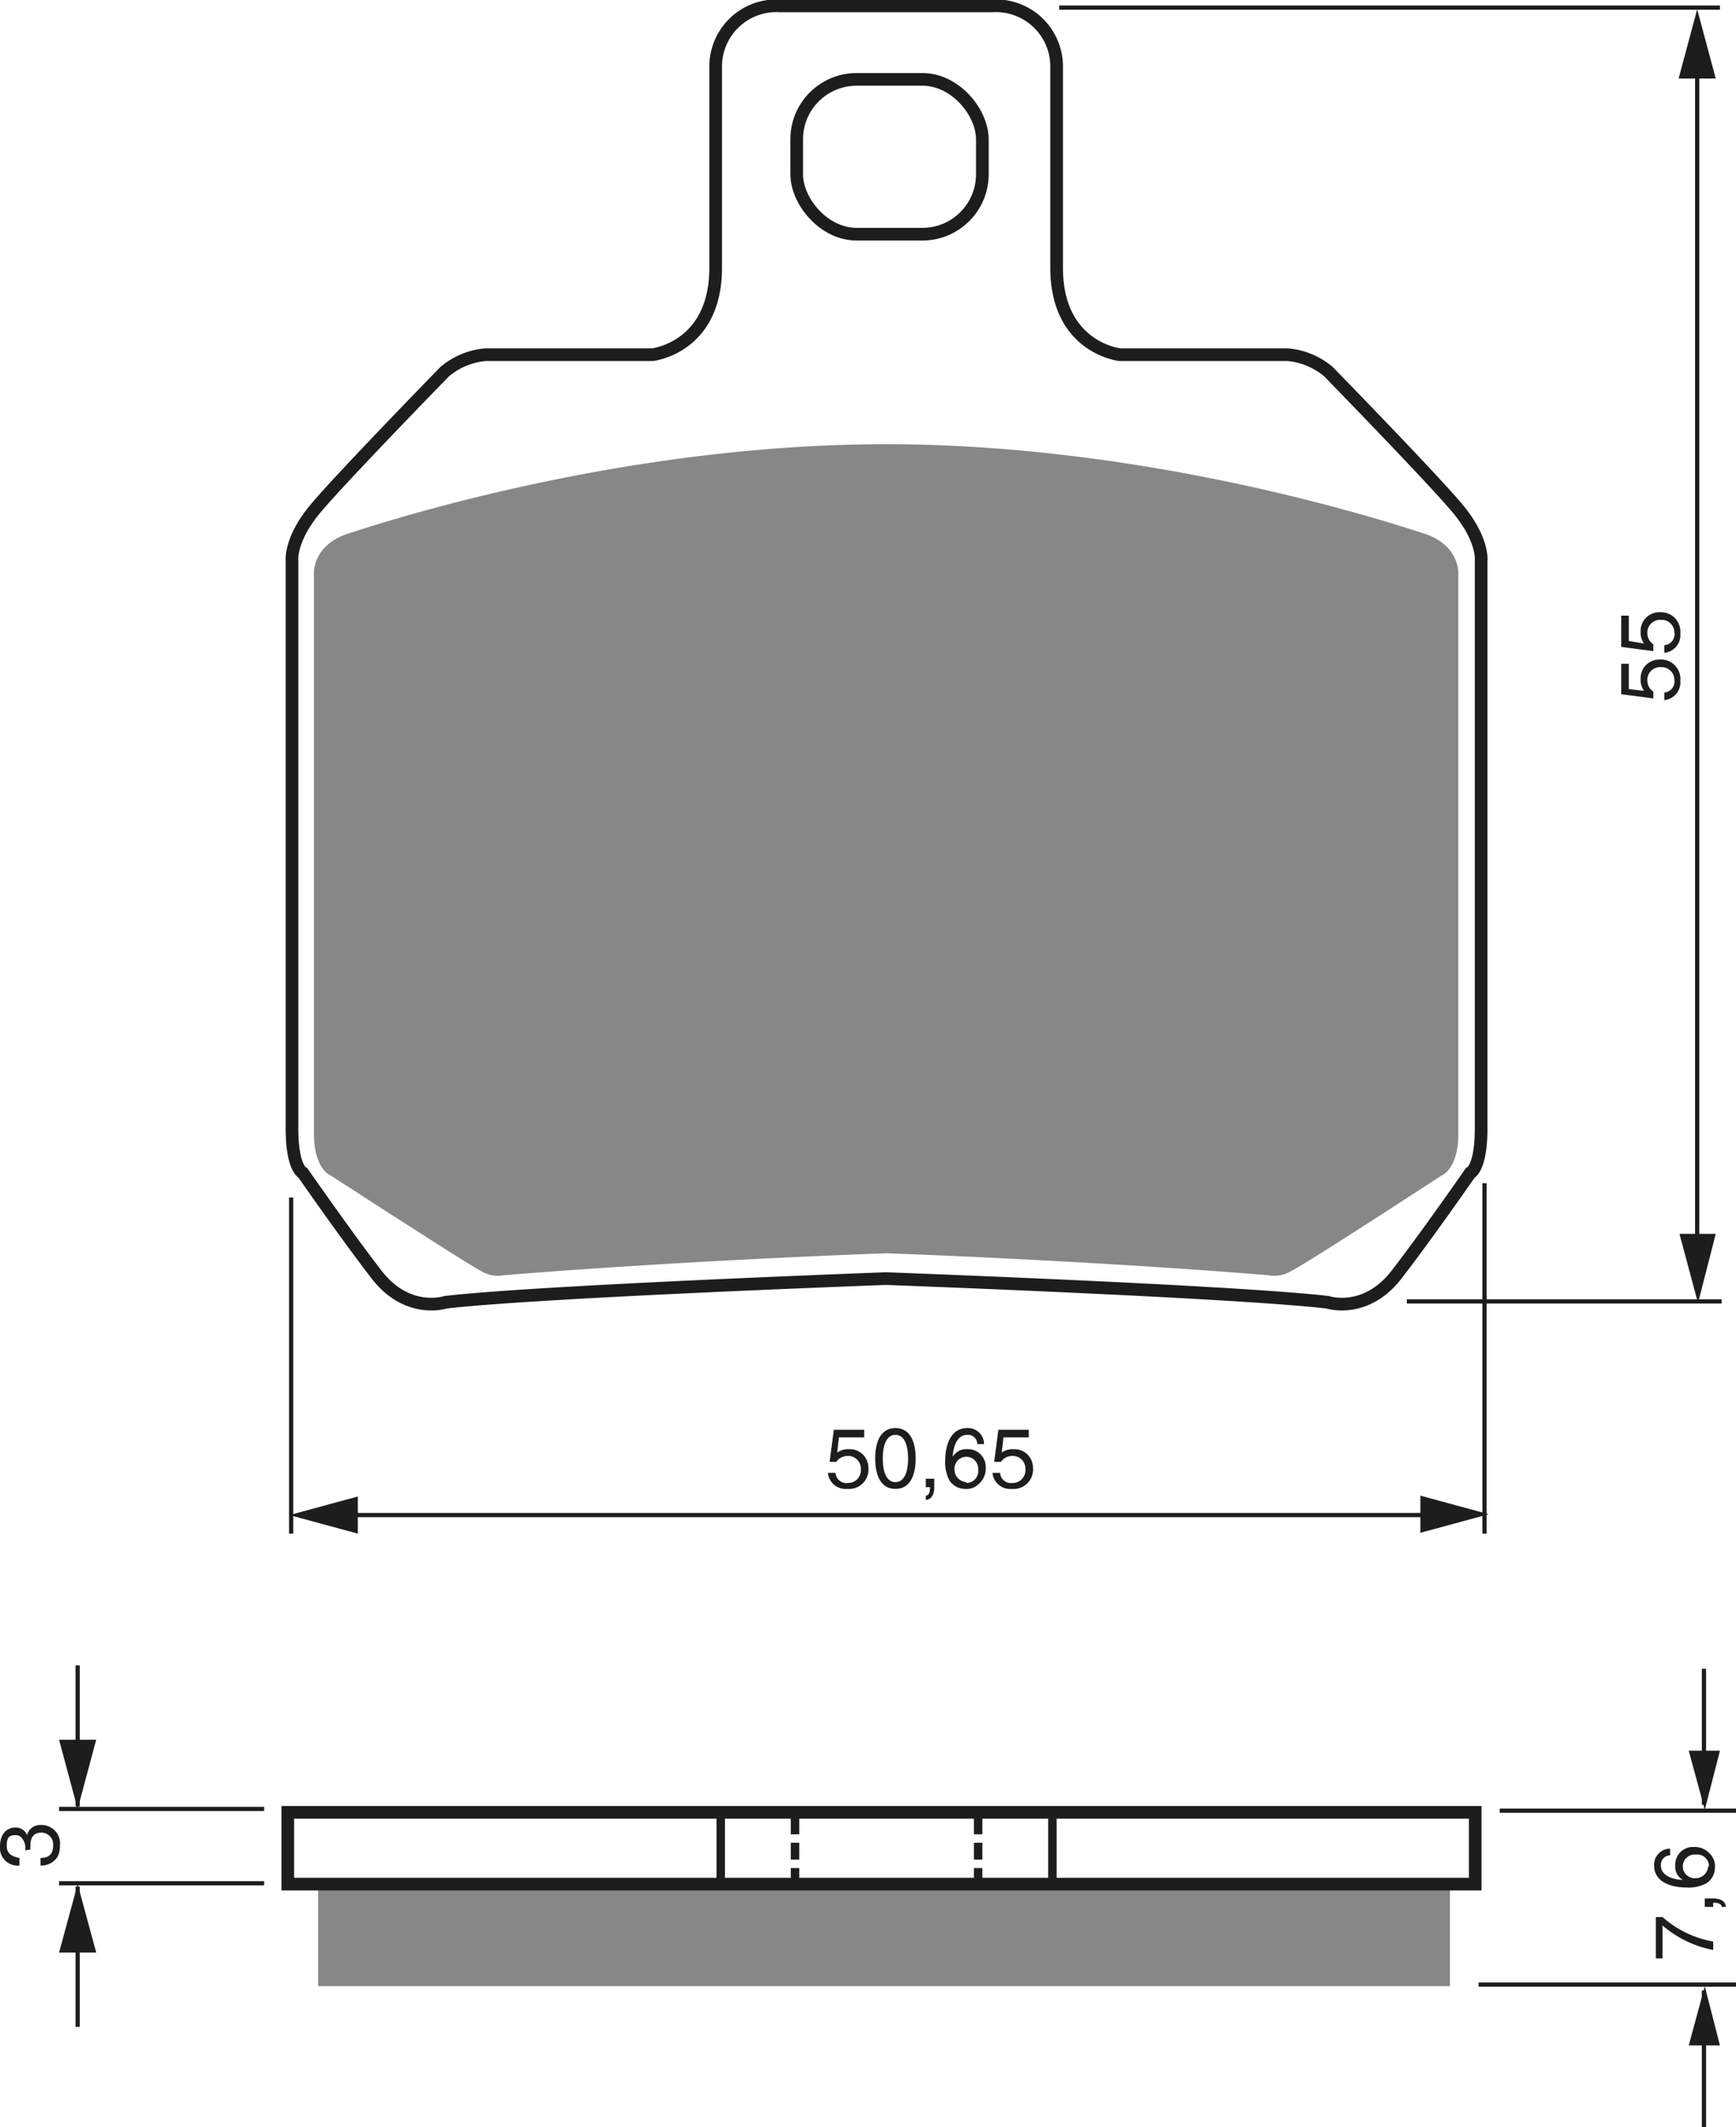 <?xml version="1.0" encoding="UTF-8"?><svg xmlns="http://www.w3.org/2000/svg" width="2057" height="2519" viewBox="0 0 205.7 251.9"><defs><style>.a{fill:#1d1d1b;}.b,.c,.d,.e{fill:none;stroke:#1d1d1b;}.b{stroke-width:0.5px;}.d{stroke-dasharray:2 1;}.e{stroke-width:1.5px;}.f{fill:#878787;}</style></defs><title>152</title><rect width="100%" height="100%" fill="white"/><path class="a" d="M191,366.2c0-.1,0-.3,0-.5s-.3-1.3-1.1-1.3-1.1.2-1.1,1.3,1,1.3,1.5,1.4v.9a2.1,2.1,0,0,1-2.3-2.3c0-1.4.8-2.2,1.8-2.2a1.4,1.4,0,0,1,1.4.9h0a1.6,1.6,0,0,1,1.6-1.2,2.2,2.2,0,0,1,2.3,2.5,2.8,2.8,0,0,1-.3,1.3,2.3,2.3,0,0,1-2,1v-.9c.7,0,1.5-.2,1.5-1.5a1.4,1.4,0,0,0-1.4-1.5c-1.2,0-1.3,1-1.3,1.6s0,.3,0,.4Z" transform="translate(-188 -147.1)"/><line class="b" x1="201.9" y1="213.7" x2="201.9" y2="197.6"/><polygon class="a" points="200.1 207.3 202 214.3 203.8 207.3 200.1 207.3"/><line class="b" x1="201.9" y1="235.7" x2="201.9" y2="251.9"/><polygon class="a" points="200.1 242.2 202 235.2 203.8 242.2 200.1 242.2"/><line class="b" x1="177.7" y1="214.4" x2="205.7" y2="214.4"/><line class="b" x1="175.2" y1="235" x2="205.7" y2="235"/><path class="a" d="M384.2,379v-4.9h.8A12.2,12.2,0,0,0,391,377v1a13,13,0,0,1-6-2.9V379Z" transform="translate(-188 -147.1)"/><path class="a" d="M390,372.9v-1h1c1.4,0,1.5.8,1.5,1H392c0-.4-.5-.5-1-.5v.5Z" transform="translate(-188 -147.1)"/><path class="a" d="M385.9,366.8a1.1,1.1,0,0,0-1.1,1.2c0,1.4,1.9,1.7,2.6,1.7h0a1.8,1.8,0,0,1-.9-1.7,2.1,2.1,0,0,1,2.2-2.2,2.4,2.4,0,0,1,1.8.7,2.1,2.1,0,0,1,.7,1.8,2.2,2.2,0,0,1-1,1.8,4.5,4.5,0,0,1-2.4.5c-1.5,0-3.8-.5-3.8-2.6a1.9,1.9,0,0,1,1.9-2Zm4.6,1.3a1.4,1.4,0,0,0-1.6-1.4,1.4,1.4,0,0,0-1.5,1.4,1.4,1.4,0,0,0,1.5,1.4A1.5,1.5,0,0,0,390.4,368.1Z" transform="translate(-188 -147.1)"/><line class="b" x1="31.3" y1="214.2" x2="7" y2="214.2"/><line class="b" x1="31.3" y1="223" x2="7" y2="223"/><line class="b" x1="9.2" y1="213.9" x2="9.2" y2="197.2"/><polygon class="a" points="7 206 9.2 214.2 11.4 206 7 206"/><line class="b" x1="9.2" y1="223.4" x2="9.2" y2="240"/><polygon class="a" points="7 231.2 9.2 223.1 11.4 231.2 7 231.2"/><line class="c" x1="85.4" y1="223.2" x2="85.4" y2="214.5"/><line class="d" x1="94.2" y1="223.2" x2="94.2" y2="214.5"/><line class="c" x1="124.7" y1="223.2" x2="124.7" y2="214.5"/><line class="d" x1="115.9" y1="223.2" x2="115.9" y2="214.5"/><line class="b" x1="203.8" y1="0.9" x2="125.5" y2="0.9"/><line class="b" x1="204" y1="154.1" x2="166.7" y2="154.1"/><line class="b" x1="201.1" y1="5.7" x2="201.1" y2="147.9"/><polygon class="a" points="199 146.1 201.2 154.3 203.3 146.1 199 146.1"/><polygon class="a" points="203.3 9.3 201.1 1.1 198.9 9.3 203.3 9.3"/><path class="a" d="M382.8,228.9a2.2,2.2,0,0,1-.4-1.4,2.2,2.2,0,0,1,2.2-2.3,2.3,2.3,0,0,1,2.5,2.5,2.1,2.1,0,0,1-1.9,2.3v-.9a1.3,1.3,0,0,0,1.2-1.5,1.5,1.5,0,0,0-1.6-1.5,1.5,1.5,0,0,0-1.6,1.6,1.6,1.6,0,0,0,.7,1.3v.8l-3.8-.5v-3.6h.9v3Z" transform="translate(-188 -147.1)"/><path class="a" d="M382.8,223.3a2.2,2.2,0,0,1-.4-1.4,2.2,2.2,0,0,1,2.2-2.3,2.3,2.3,0,0,1,2.5,2.5,2.1,2.1,0,0,1-1.9,2.3v-.9a1.3,1.3,0,0,0,1.2-1.5,1.5,1.5,0,0,0-1.6-1.5,1.5,1.5,0,0,0-1.6,1.6,1.6,1.6,0,0,0,.7,1.3v.8l-3.8-.5V220h.9v3Z" transform="translate(-188 -147.1)"/><path class="e" d="M293,298.5s41,1.5,52.3,2.8c0,0,4.5,1.5,8.2-3.3s8.7-12,8.7-12,1.3-.5,1.3-5.3V213.5s.3-2.5-2.8-6.2-15.3-16.2-15.3-16.2a8.7,8.7,0,0,0-4.8-2H320.7s-7.5-.8-7.5-10.3v-24a7.2,7.2,0,0,0-7.7-7h-25a7.2,7.2,0,0,0-7.7,7v24c0,9.5-7.5,10.3-7.5,10.3H245.5a8.7,8.7,0,0,0-4.8,2s-12.2,12.5-15.3,16.2-2.8,6.2-2.8,6.2v67.2c0,4.8,1.3,5.3,1.3,5.3s5,7.2,8.7,12,8.2,3.3,8.2,3.3C252,300,293,298.5,293,298.5Z" transform="translate(-188 -147.1)"/><path class="f" d="M293,295.5s23.2.8,45.3,2.6a3.8,3.8,0,0,0,2.7-.5c1.7-.8,17.8-11.3,17.8-11.3s2-.7,2-5V214.8s0-3.2-4-4.5-32.3-10.6-63.8-10.6-59.8,9.3-63.8,10.6-4,4.5-4,4.5v66.5c0,4.3,2,5,2,5s16.2,10.5,17.8,11.3a3.8,3.8,0,0,0,2.7.5C269.8,296.3,293,295.5,293,295.5Z" transform="translate(-188 -147.1)"/><rect class="e" x="94.4" y="9.4" width="22" height="18.33" rx="7.1" ry="7.1"/><line class="b" x1="171.8" y1="179.4" x2="40" y2="179.4"/><polygon class="a" points="42.4 177.2 34.3 179.4 42.4 181.6 42.4 177.2"/><polygon class="a" points="168.3 181.5 176.4 179.3 168.3 177.1 168.3 181.5"/><line class="b" x1="34.5" y1="141.8" x2="34.5" y2="181.6"/><line class="b" x1="175.9" y1="140.1" x2="175.9" y2="181.6"/><path class="a" d="M287.2,319.1a2.2,2.2,0,0,1,1.4-.4,2.2,2.2,0,0,1,2.3,2.2,2.3,2.3,0,0,1-2.5,2.5,2.1,2.1,0,0,1-2.3-1.9h.9a1.3,1.3,0,0,0,1.5,1.2,1.5,1.5,0,0,0,1.5-1.6,1.5,1.5,0,0,0-1.6-1.6,1.6,1.6,0,0,0-1.3.7h-.8l.5-3.8h3.6v.9h-3Z" transform="translate(-188 -147.1)"/><path class="a" d="M294.1,323.4c-2,0-2.4-2.1-2.4-3.6s.4-3.6,2.4-3.6,2.4,2.1,2.4,3.6S296.1,323.4,294.1,323.4Zm0-6.4c-1,0-1.5,1.1-1.5,2.8s.5,2.8,1.5,2.8,1.5-1.1,1.5-2.8S295.1,317,294.1,317Z" transform="translate(-188 -147.1)"/><path class="a" d="M297.7,322.2h1v1c0,1.4-.8,1.5-1,1.5v-.5c.4,0,.5-.5.5-1h-.5Z" transform="translate(-188 -147.1)"/><path class="a" d="M303.8,318.1a1.1,1.1,0,0,0-1.2-1.1c-1.4,0-1.7,1.9-1.7,2.6h0a1.8,1.8,0,0,1,1.7-.9,2.1,2.1,0,0,1,2.2,2.2,2.4,2.4,0,0,1-.7,1.8,2.1,2.1,0,0,1-1.8.7,2.2,2.2,0,0,1-1.8-1,4.5,4.5,0,0,1-.5-2.4c0-1.5.5-3.8,2.6-3.8a1.9,1.9,0,0,1,2,1.9Zm-1.3,4.6a1.4,1.4,0,0,0,1.4-1.6,1.4,1.4,0,0,0-1.4-1.5,1.4,1.4,0,0,0-1.4,1.5A1.5,1.5,0,0,0,302.5,322.6Z" transform="translate(-188 -147.1)"/><path class="a" d="M306.7,319.1a2.2,2.2,0,0,1,1.4-.4,2.2,2.2,0,0,1,2.3,2.2,2.3,2.3,0,0,1-2.5,2.5,2.1,2.1,0,0,1-2.3-1.9h.9a1.3,1.3,0,0,0,1.5,1.2,1.5,1.5,0,0,0,1.5-1.6,1.5,1.5,0,0,0-1.6-1.6,1.6,1.6,0,0,0-1.3.7h-.8l.5-3.8h3.6v.9h-3Z" transform="translate(-188 -147.1)"/><rect class="f" x="37.7" y="223.2" width="134.1" height="11.98"/><rect class="e" x="34.1" y="214.6" width="140.7" height="8.5"/></svg>